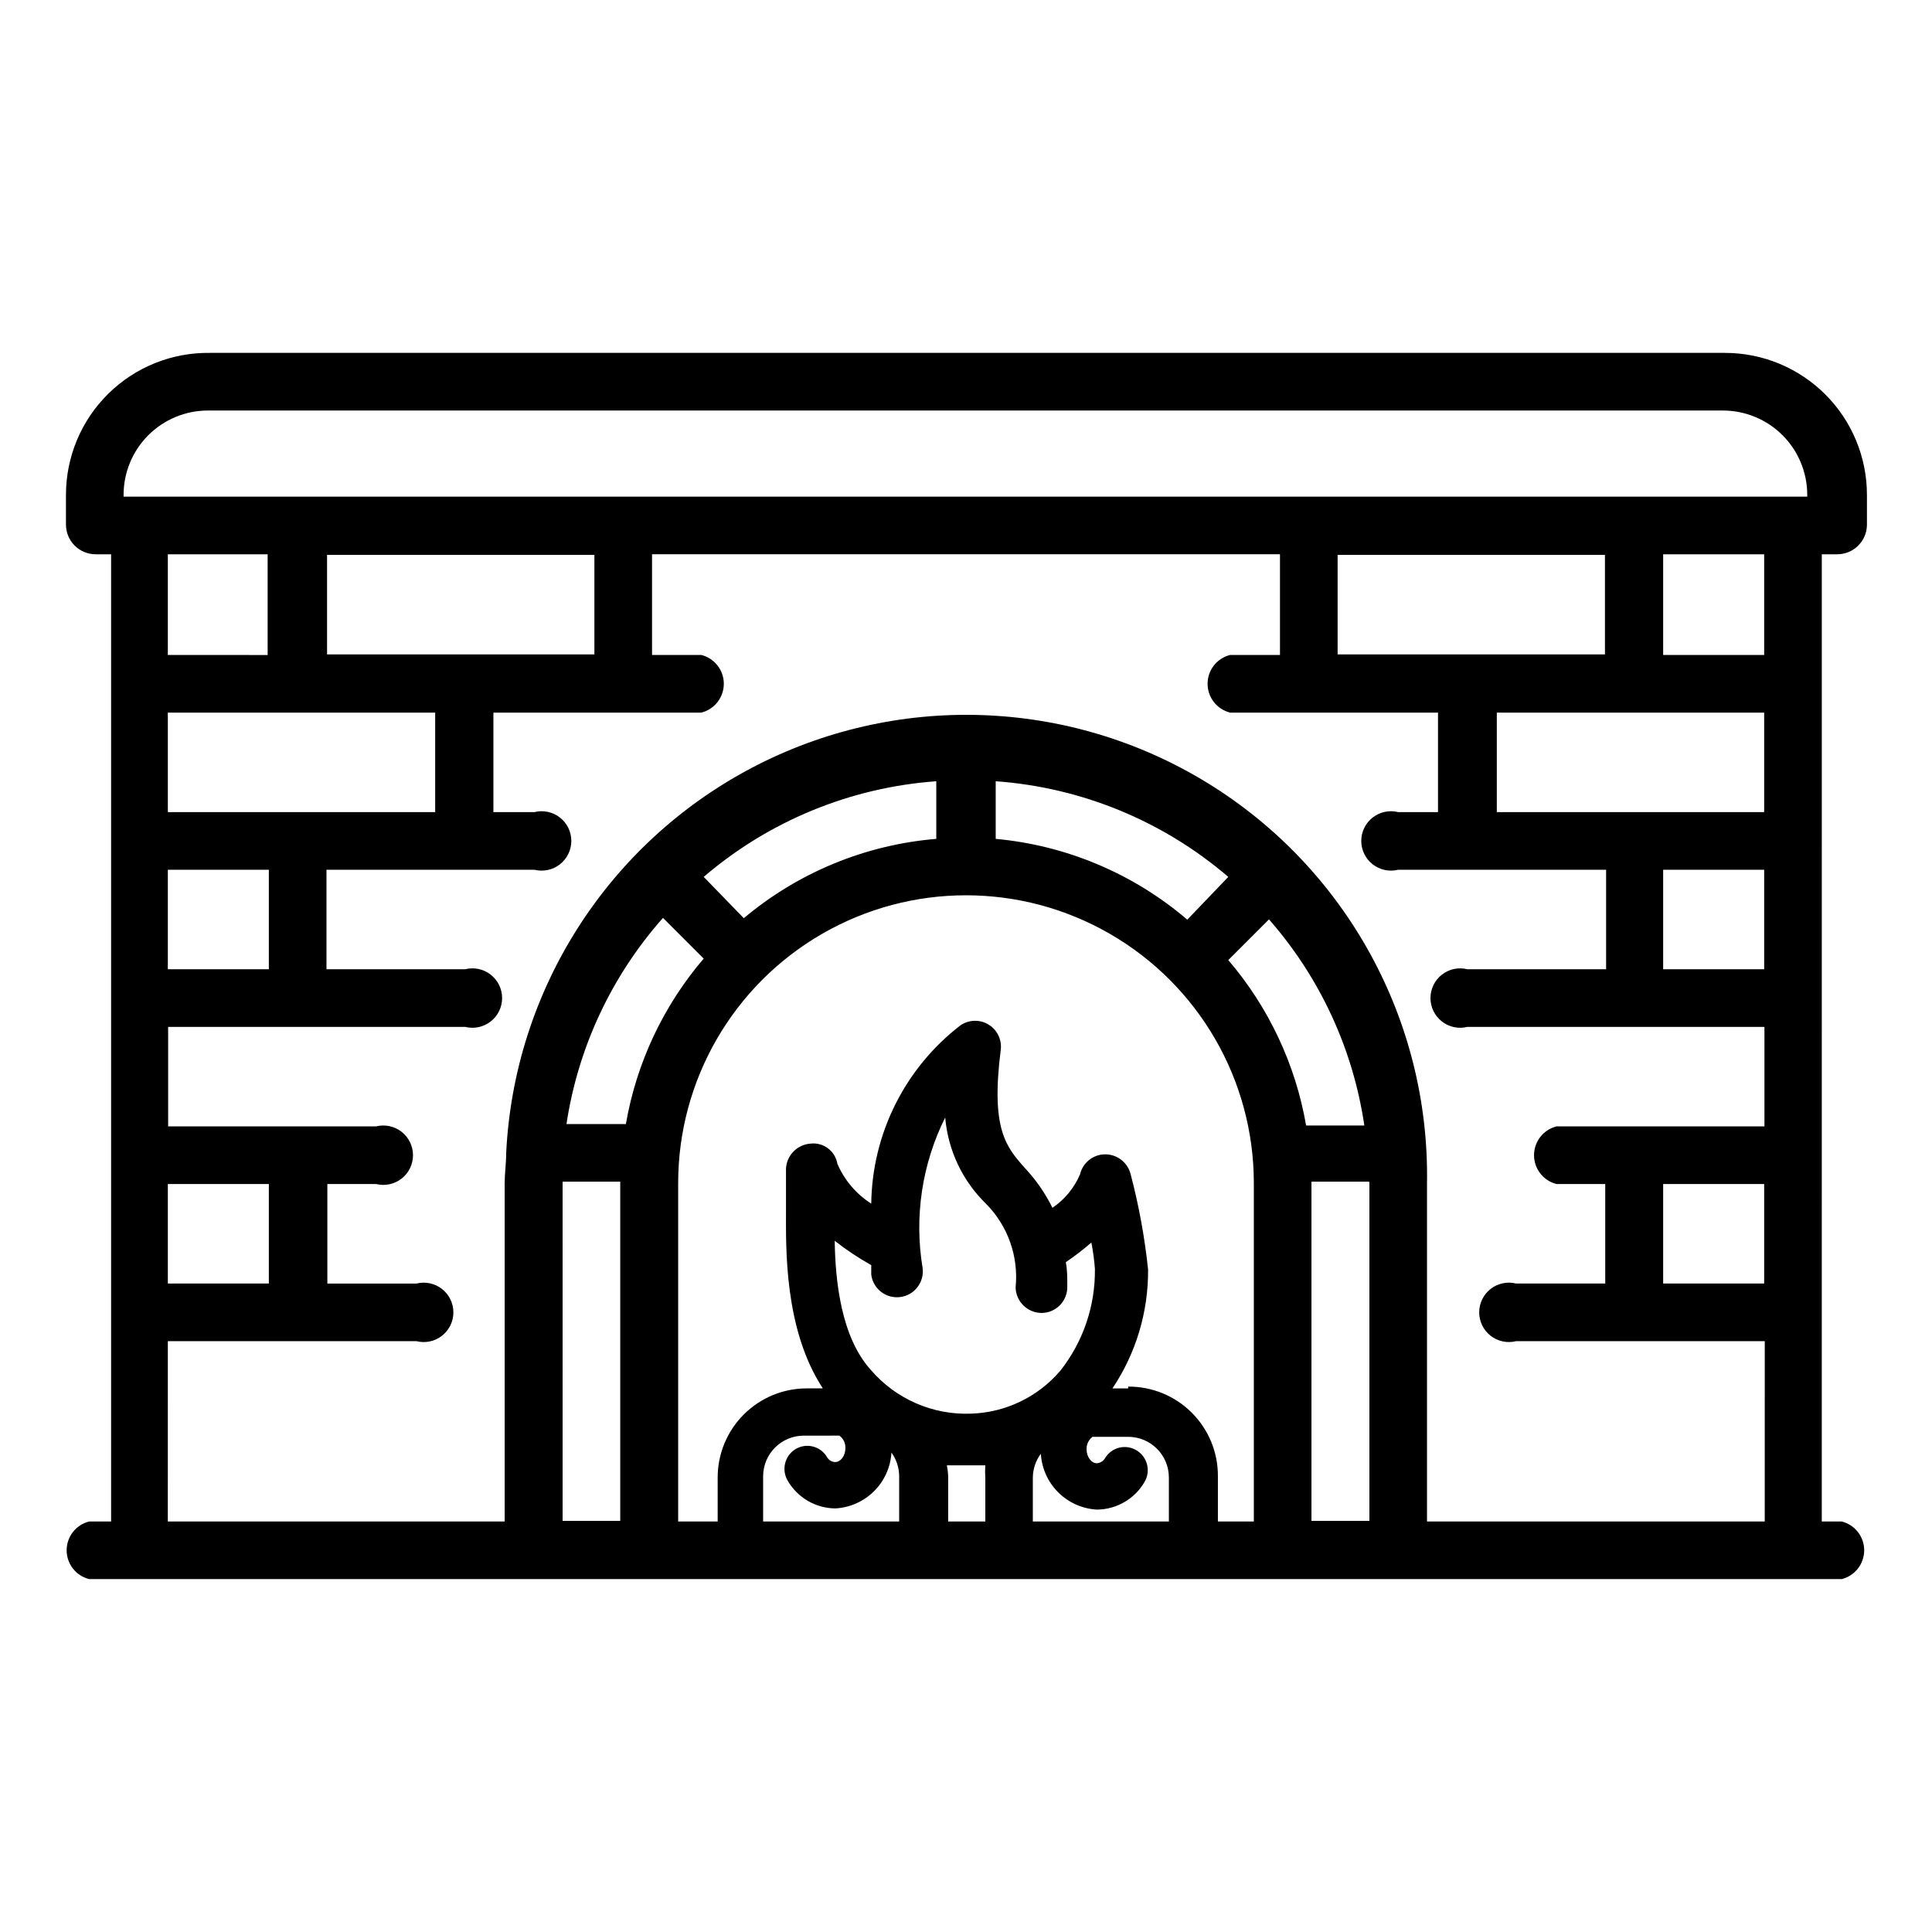 <?xml version="1.0" encoding="UTF-8"?>
<!-- Uploaded to: ICON Repo, www.svgrepo.com, Generator: ICON Repo Mixer Tools -->
<svg fill="#000000" width="800px" height="800px" version="1.1" viewBox="144 144 512 512" xmlns="http://www.w3.org/2000/svg">
 <path d="m632.38 547.21h-5.59l0.004-256.32h4.094c2.086 0 4.09-0.828 5.566-2.305 1.473-1.477 2.305-3.477 2.305-5.566v-7.871c0-9.98-3.965-19.551-11.023-26.609-7.055-7.055-16.625-11.02-26.605-11.02h-401.47c-10.074-0.148-19.789 3.754-26.965 10.824-7.176 7.074-11.215 16.73-11.215 26.805v7.871c0 2.09 0.828 4.09 2.305 5.566 1.477 1.477 3.481 2.305 5.566 2.305h4.094v256.32h-5.824c-3.504 0.875-5.961 4.023-5.961 7.633 0 3.613 2.457 6.758 5.961 7.637h464.45c3.5-0.879 5.957-4.023 5.957-7.637 0-3.609-2.457-6.758-5.957-7.633zm-20.859-89.43v26.371h-26.766v-26.371zm-113.04-166.73h70.848v26.371h-70.848zm113.04 41.801v26.371h-70.848v-26.371zm0 41.645v26.371h-26.766v-26.375zm0-56.914h-26.766v-26.691h26.766zm-434.77-42.434c0-5.93 2.356-11.617 6.551-15.809 4.191-4.191 9.879-6.547 15.809-6.547h401.47c5.93 0 11.617 2.356 15.809 6.547 4.191 4.191 6.547 9.879 6.547 15.809v0.473h-446.19zm11.73 84.074v-26.371h70.848v26.371zm0 41.645v-26.375h26.766v26.371zm0 83.285v-26.375h26.766v26.371zm113.04-166.73h-70.848v-26.371h70.848zm-86.594-26.527v26.688l-26.449-0.004v-26.688zm-26.449 208.53h65.891c2.352 0.59 4.844 0.062 6.754-1.43 1.914-1.492 3.031-3.781 3.031-6.207 0-2.422-1.117-4.715-3.031-6.203-1.91-1.492-4.402-2.019-6.754-1.43h-23.617v-26.375h12.91c2.352 0.59 4.844 0.062 6.758-1.43 1.91-1.488 3.027-3.781 3.027-6.203 0-2.426-1.117-4.715-3.027-6.207-1.914-1.492-4.406-2.019-6.758-1.43h-55.105v-26.371h78.723c2.352 0.59 4.844 0.062 6.754-1.43 1.914-1.492 3.031-3.781 3.031-6.207s-1.117-4.715-3.031-6.207c-1.91-1.492-4.402-2.019-6.754-1.43h-36.762v-26.371h55.105-0.004c2.352 0.59 4.844 0.062 6.758-1.43 1.91-1.492 3.027-3.781 3.027-6.207 0-2.422-1.117-4.711-3.027-6.203-1.914-1.492-4.406-2.019-6.758-1.43h-10.863v-26.371h55.105c3.5-0.879 5.957-4.027 5.957-7.637s-2.457-6.758-5.957-7.637h-13.066v-26.688h166.41v26.688h-13.227c-3.5 0.879-5.957 4.027-5.957 7.637s2.457 6.758 5.957 7.637h55.105v26.371h-10.551c-2.352-0.59-4.844-0.062-6.754 1.43-1.914 1.492-3.031 3.781-3.031 6.203 0 2.426 1.117 4.715 3.031 6.207 1.91 1.492 4.402 2.019 6.754 1.43h55.105v26.371h-36.762c-2.352-0.59-4.844-0.062-6.758 1.43-1.91 1.492-3.027 3.781-3.027 6.207s1.117 4.715 3.027 6.207c1.914 1.492 4.406 2.019 6.758 1.43h78.719v26.371h-55.105 0.004c-3.504 0.879-5.961 4.023-5.961 7.637 0 3.609 2.457 6.758 5.961 7.633h12.91v26.371h-23.617v0.004c-2.352-0.59-4.844-0.062-6.758 1.43-1.91 1.488-3.027 3.781-3.027 6.203 0 2.426 1.117 4.715 3.027 6.207 1.914 1.492 4.406 2.019 6.758 1.43h65.891l-0.004 47.785h-89.504v-89.664c0.711-43.156-21.418-83.477-58.199-106.06-36.785-22.582-82.758-24.066-120.92-3.902-38.16 20.164-62.844 58.977-64.914 102.09 0 2.676-0.395 5.352-0.395 7.871v89.664h-89.27zm186.41-20.152v2.519c0.477 3.762 3.914 6.422 7.676 5.941 1.805-0.227 3.445-1.164 4.562-2.606 1.113-1.438 1.609-3.262 1.379-5.066-2.266-13.602-0.172-27.574 5.984-39.914 0.734 8.66 4.562 16.766 10.785 22.832 5.812 5.848 8.703 13.992 7.871 22.195 0.086 3.766 3.164 6.773 6.926 6.773 1.832-0.023 3.578-0.773 4.852-2.09 1.27-1.316 1.961-3.09 1.922-4.918 0-2.363 0-4.488-0.395-6.453 2.363-1.59 4.621-3.328 6.769-5.199 0.461 2.316 0.777 4.656 0.945 7.008 0.121 9.754-3.102 19.258-9.133 26.922-5.914 6.961-14.488 11.105-23.617 11.414-10.211 0.418-20.047-3.875-26.684-11.648-7.871-8.738-9.367-23.617-9.523-34.164h-0.004c3.055 2.402 6.293 4.559 9.684 6.453zm-8.422 45.184v0.004c1.035 0.773 1.625 2.012 1.574 3.305 0 2.047-1.258 3.699-2.754 3.699h-0.004c-0.891-0.051-1.691-0.555-2.125-1.336-0.832-1.406-2.195-2.414-3.781-2.797-1.582-0.387-3.258-0.117-4.641 0.75-2.812 1.785-3.684 5.488-1.969 8.344 2.613 4.492 7.398 7.273 12.598 7.32 3.863-0.207 7.519-1.828 10.262-4.559 2.746-2.731 4.387-6.375 4.613-10.242 1.328 1.832 2.043 4.035 2.047 6.297v11.969h-36.051v-11.969c0-5.953 4.828-10.781 10.781-10.781zm28.418 7.871h5.273 4.961v0.004c-0.078 1.102-0.078 2.203 0 3.305v11.574h-9.844v-11.969c-0.047-1.082-0.18-2.16-0.391-3.227zm22.828 3.227v0.004c0.027-2.269 0.77-4.473 2.125-6.297 0.227 3.863 1.871 7.508 4.613 10.238 2.746 2.731 6.398 4.356 10.266 4.559 5.195-0.043 9.984-2.828 12.594-7.32 1.703-2.875 0.793-6.582-2.047-8.344-1.383-0.863-3.055-1.133-4.641-0.75-1.586 0.387-2.949 1.395-3.781 2.797-0.453 0.762-1.242 1.262-2.125 1.34-1.496 0-2.754-1.652-2.754-3.699h-0.004c-0.051-1.297 0.539-2.531 1.578-3.309h9.445c5.957 0 10.785 4.828 10.785 10.785v11.652h-36.055zm25.27-23.617h-4.172v0.004c6.238-9.309 9.527-20.281 9.445-31.488-0.895-8.555-2.445-17.027-4.644-25.348-0.789-3.051-3.539-5.188-6.691-5.195-3.184-0.012-5.957 2.176-6.691 5.273-1.527 3.613-4.07 6.703-7.32 8.898-1.871-3.793-4.285-7.293-7.164-10.391-5.117-5.746-9.211-10.312-6.535-31.488 0.328-2.68-0.949-5.305-3.262-6.699-2.309-1.391-5.227-1.297-7.441 0.242-14.68 11.309-23.379 28.707-23.617 47.234-3.977-2.543-7.106-6.215-8.973-10.551-0.566-3.418-3.727-5.777-7.164-5.352-3.508 0.27-6.269 3.102-6.457 6.613v9.367 1.652c0 9.918-0.551 31.488 9.762 47.23h-4.25c-6.262 0-12.27 2.488-16.699 6.918-4.43 4.43-6.918 10.438-6.918 16.699v11.652h-10.469v-89.664c0-27.254 14.539-52.434 38.141-66.059 23.602-13.629 52.68-13.629 76.277 0 23.602 13.625 38.141 38.805 38.141 66.059v89.664h-9.523v-11.969c0.043-6.316-2.449-12.387-6.918-16.855-4.465-4.469-10.539-6.957-16.855-6.918zm63.922-53.922v89.035h-15.352v-89.898h15.273c-0.004 0 0.078 0.238 0.078 0.395zm-16.766-15.742h-0.004c-2.805-16.203-9.93-31.352-20.625-43.844l10.785-10.785c13.512 15.395 22.289 34.367 25.27 54.629zm-31.488-54.555-0.004 0.004c-14.301-12.219-32.043-19.699-50.773-21.414v-15.27c22.73 1.633 44.336 10.516 61.637 25.348zm-66.523-21.41c-18.77 1.555-36.594 8.898-51.008 21.02l-10.629-10.941c17.301-14.832 38.91-23.715 61.637-25.348zm-72.422 20.941 10.785 10.785c-10.695 12.492-17.82 27.641-20.625 43.848h-15.742c3.07-20.301 11.957-39.277 25.582-54.633zm-26.609 70.297v-0.395h15.273v89.898h-15.27z"/>
</svg>